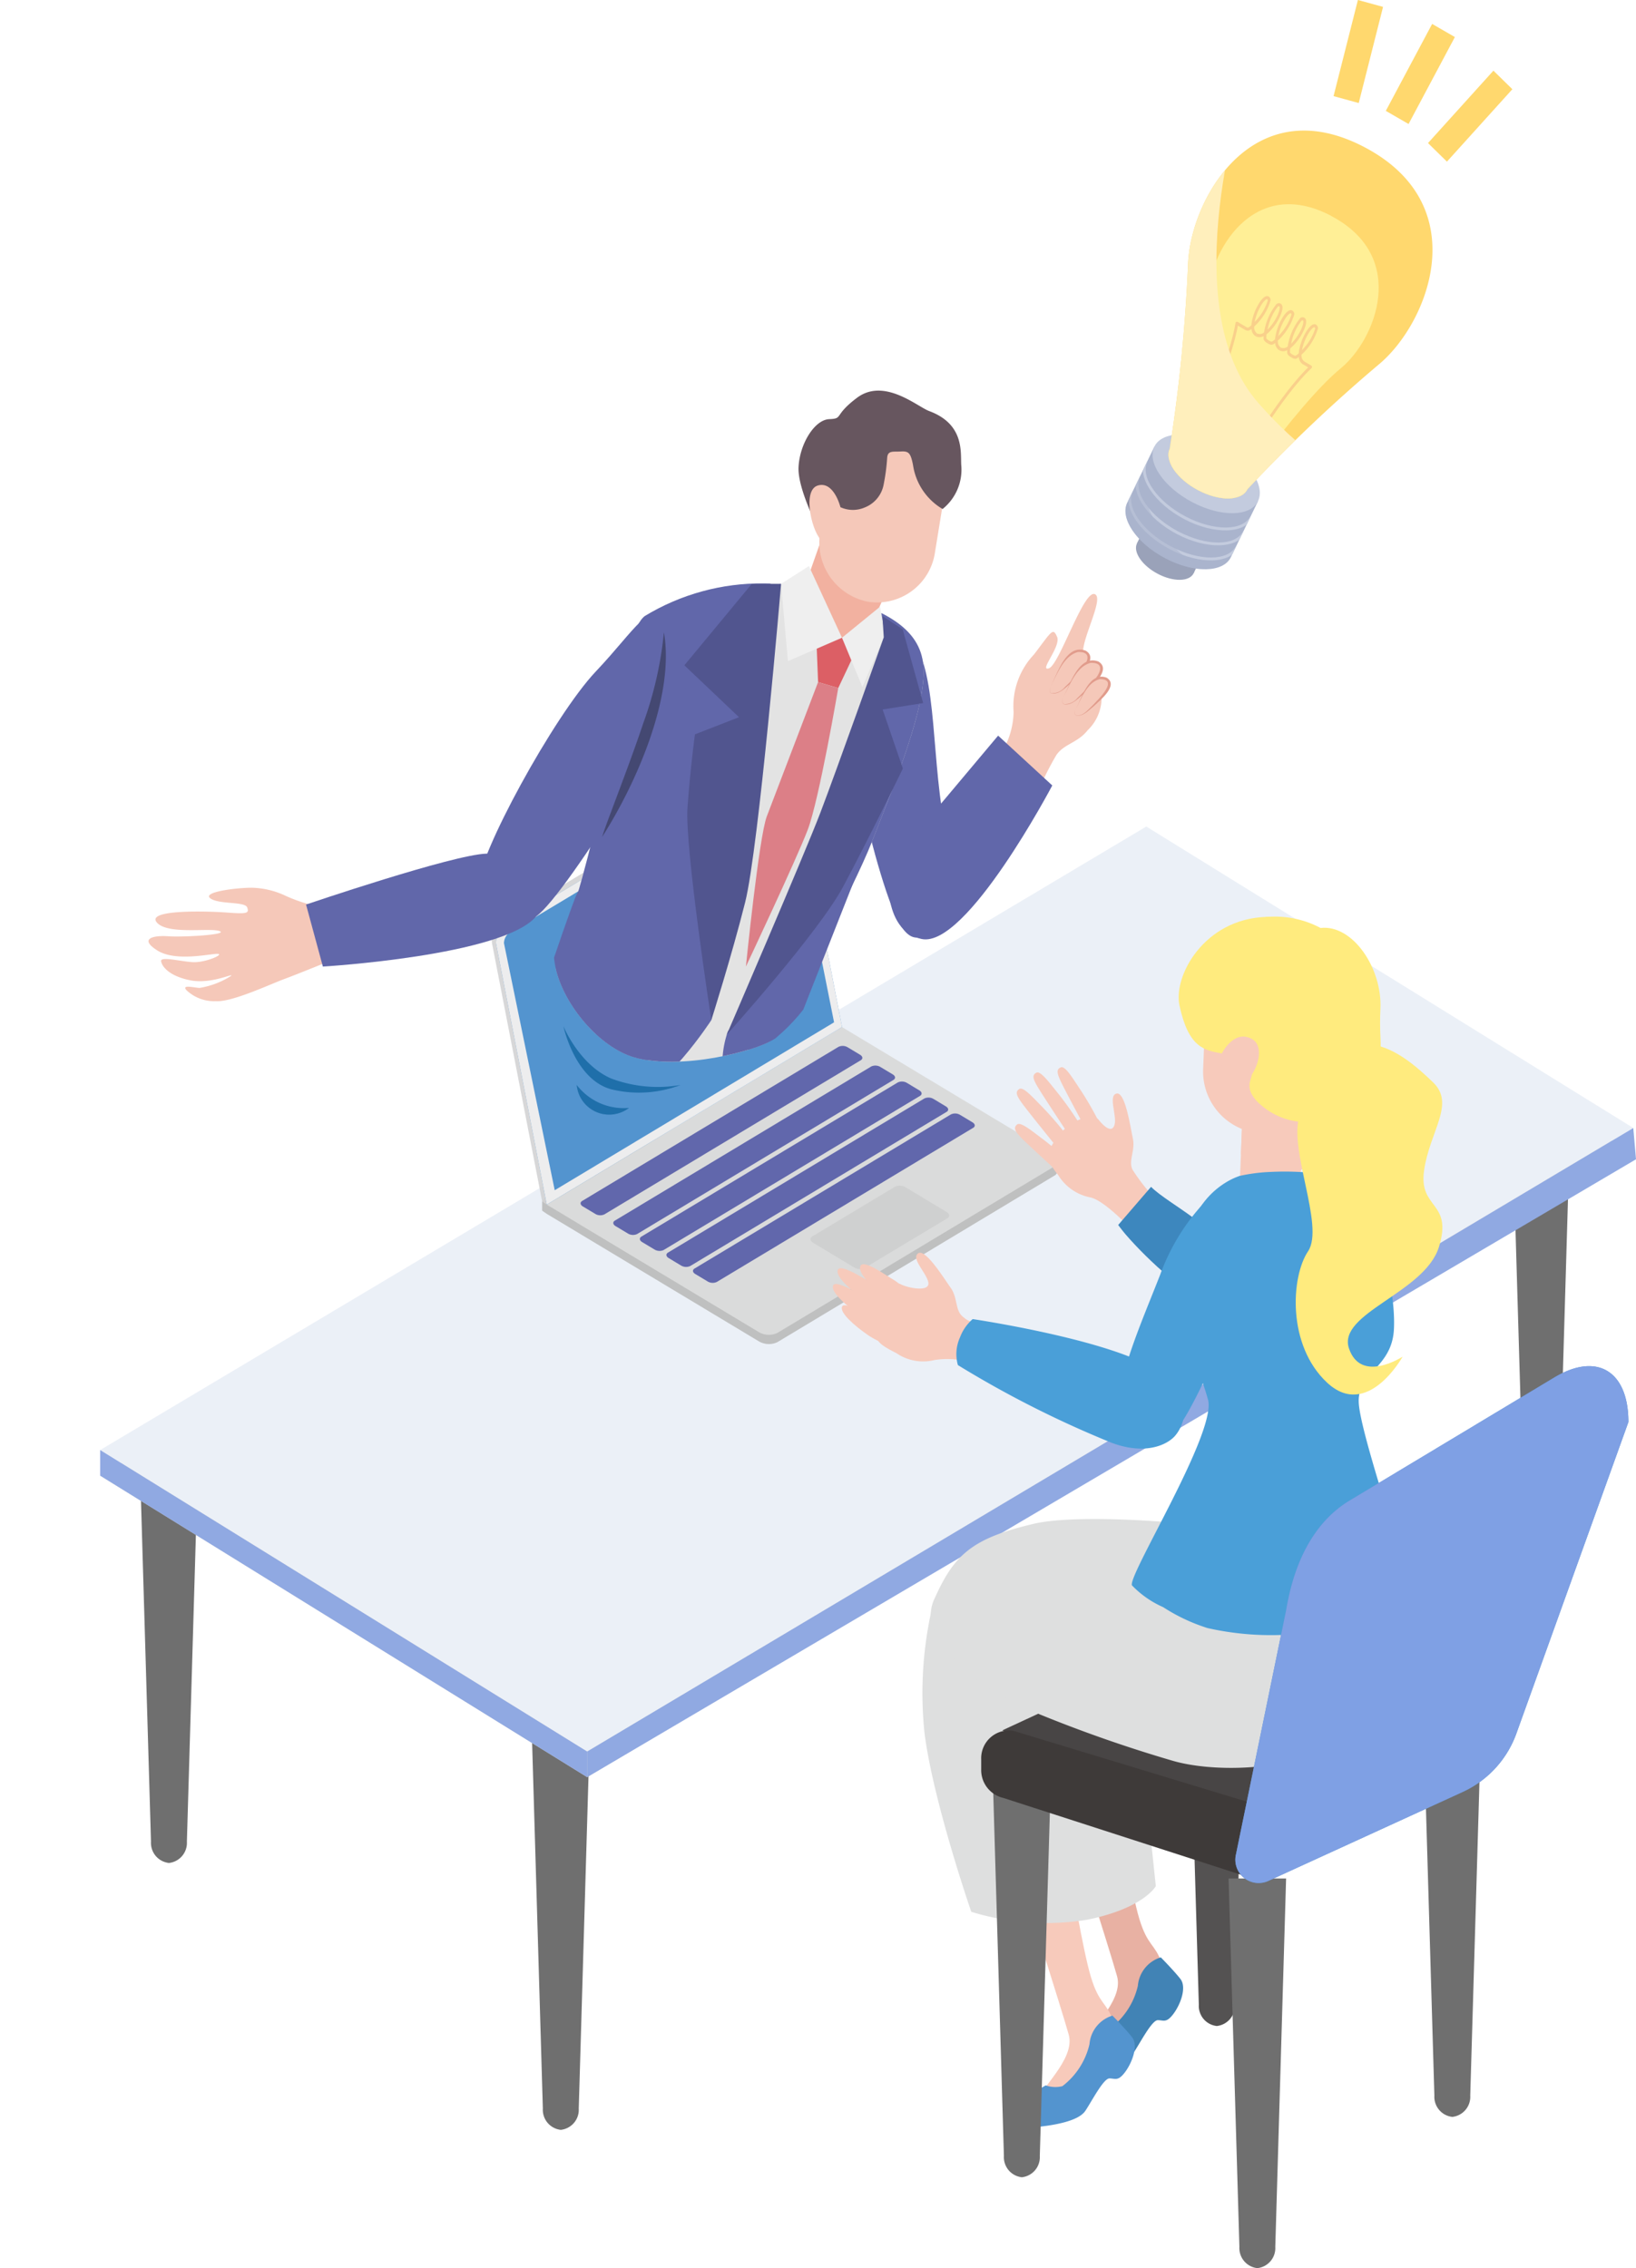 <svg id="グループ_229" data-name="グループ 229" xmlns="http://www.w3.org/2000/svg" xmlns:xlink="http://www.w3.org/1999/xlink" width="138.964" height="192.672" viewBox="0 0 138.964 192.672">
  <defs>
    <clipPath id="clip-path">
      <rect id="長方形_96" data-name="長方形 96" width="138.964" height="192.672" fill="none"/>
    </clipPath>
    <clipPath id="clip-path-3">
      <rect id="長方形_78" data-name="長方形 78" width="8.202" height="19.616" fill="none"/>
    </clipPath>
    <clipPath id="clip-path-4">
      <rect id="長方形_79" data-name="長方形 79" width="29.359" height="37.955" fill="none"/>
    </clipPath>
    <clipPath id="clip-path-5">
      <rect id="長方形_80" data-name="長方形 80" width="5.309" height="5.191" fill="none"/>
    </clipPath>
    <clipPath id="clip-path-6">
      <path id="パス_716" data-name="パス 716" d="M187.485,139.694s-2.933,1.19-2.455,4.051,1.089,3.549,1.089,3.549a4.418,4.418,0,0,0,2.644-4.209s.458.883,3.169,2a28.33,28.33,0,0,0,4.488,1.495l-.135,3.4s1.343-.959,1.331-3.636-1.541-6.942-5.389-7.6a10.289,10.289,0,0,0-1.72-.159c-2.406,0-3.021,1.107-3.021,1.107" transform="translate(-184.978 -138.587)" fill="none"/>
    </clipPath>
    <linearGradient id="linear-gradient" x1="-8.938" y1="8.116" x2="-8.889" y2="8.116" gradientUnits="objectBoundingBox">
      <stop offset="0" stop-color="#e08195"/>
      <stop offset="1" stop-color="#f1a49b"/>
    </linearGradient>
    <clipPath id="clip-path-7">
      <path id="パス_717" data-name="パス 717" d="M188.549,135.327c-5.251.2-7.857,5.031-7.321,7.519.771,3.578,2.075,3.8,3.6,4.081,0,0,3.615-1.517,2.414,2.3-.25.8.219,1.553,1.118,2.254,4.237,3.3,10.238-.243,9.949-5.744a25.757,25.757,0,0,1-.012-2.6c.17-3.455-2.359-7.184-5.083-6.871a8.234,8.234,0,0,0-4.211-.957q-.221,0-.452.009" transform="translate(-181.159 -135.318)" fill="none"/>
    </clipPath>
    <linearGradient id="linear-gradient-2" x1="-5.374" y1="5.74" x2="-5.344" y2="5.74" gradientUnits="objectBoundingBox">
      <stop offset="0" stop-color="#e08c43"/>
      <stop offset="1" stop-color="#ffeb7e"/>
    </linearGradient>
    <clipPath id="clip-path-9">
      <path id="パス_726" data-name="パス 726" d="M202.313,155.425c-1.2,1.243-1.645,1.888-2.776,4.63s2.114,9.5.664,11.66-1.8,7.984,1.626,11.165,6.406-2.216,6.406-2.216-3.529,2.314-4.554-.689,6.418-4.713,7.636-8.62-1.744-3.173-1.257-6.523,2.673-5.626.763-7.468c-1.335-1.286-3.487-3.24-5.691-3.24a3.837,3.837,0,0,0-2.818,1.3" transform="translate(-199.154 -154.125)" fill="none"/>
    </clipPath>
    <linearGradient id="linear-gradient-3" x1="-7.115" y1="3.217" x2="-7.079" y2="3.217" xlink:href="#linear-gradient-2"/>
    <clipPath id="clip-path-11">
      <path id="パス_741" data-name="パス 741" d="M26.211,61.306,0,86.945l6.981,21.429L25.6,104.8l21.608-9.047c-1.041,3.583,2.961,9.133,6.7,10.183,3.909,1.1,10.234-.482,11.954-1.614a16.463,16.463,0,0,0,3.575-4.186l14.59,1.219L99.087,80.439l-2.2-23.087L72.754,37.964Z" transform="translate(0 -37.964)" fill="none"/>
    </clipPath>
    <clipPath id="clip-path-12">
      <path id="パス_744" data-name="パス 744" d="M92.977,88.88c-1.85,1.354-3.606,12.395-3.985,16.33-.229,2.386-2.137,8.833-3.6,13.539.708,3.232,3.792,6.806,6.714,7.628,3.551,1,9.1-.215,11.371-1.294,1.883-3.319,6.98-12.44,8.84-17.166,2.3-5.846,4.854-12.171,4.241-15.348s-4.224-4.379-7.326-5.444a18.832,18.832,0,0,0-6.129-1.01A19.021,19.021,0,0,0,92.977,88.88" transform="translate(-85.388 -86.116)" fill="none"/>
    </clipPath>
    <clipPath id="clip-path-15">
      <path id="パス_769" data-name="パス 769" d="M173.129,70.686c-.645,1.332.8,3.447,3.235,4.725s4.926,1.233,5.571-.1l2.306-4.761-8.806-4.624Z" transform="translate(-172.975 -65.925)" fill="none"/>
    </clipPath>
    <clipPath id="clip-path-16">
      <rect id="長方形_89" data-name="長方形 89" width="9.851" height="11.03" fill="none"/>
    </clipPath>
    <clipPath id="clip-path-18">
      <path id="パス_781" data-name="パス 781" d="M181.25,30.674A139.777,139.777,0,0,1,179.7,46.289c-.482,1,.6,2.58,2.421,3.536s3.687.922,4.17-.075l0-.006a131.005,131.005,0,0,1,11.13-10.578c4.2-3.447,8.294-13.508-1.189-18.488a11.044,11.044,0,0,0-5.132-1.407c-6.259,0-9.715,6.94-9.85,11.4" transform="translate(-179.584 -19.272)" fill="none"/>
    </clipPath>
    <clipPath id="clip-path-19">
      <rect id="長方形_91" data-name="長方形 91" width="28.972" height="41.218" fill="none"/>
    </clipPath>
  </defs>
  <g id="グループ_228" data-name="グループ 228" clip-path="url(#clip-path)">
    <g id="グループ_195" data-name="グループ 195">
      <g id="グループ_194" data-name="グループ 194" clip-path="url(#clip-path)">
        <g id="グループ_187" data-name="グループ 187" transform="translate(90.735 154.353)" style="mix-blend-mode: multiply;isolation: isolate">
          <g id="グループ_186" data-name="グループ 186">
            <g id="グループ_185" data-name="グループ 185" clip-path="url(#clip-path-3)">
              <path id="パス_674" data-name="パス 674" d="M164.183,268.417s3.56,11.178,4.153,13.313-2.643,4.719-2.643,5.729,4.045-.224,5.34-3.033,1.672-2.247,1.079-3.876-1.187-1.4-1.888-3.708-1.726-8.65-1.726-8.65Z" transform="translate(-164.183 -268.193)" fill="#e8b1a3"/>
            </g>
          </g>
        </g>
        <path id="パス_675" data-name="パス 675" d="M172.456,288.9a2.769,2.769,0,0,0-1.95,2.423,6.272,6.272,0,0,1-2.3,3.569,2.413,2.413,0,0,1-1.415-.066,3,3,0,0,0-1.226,1.179c-.283.688-1.132,2.521.471,2.357s3.553-.524,4.119-1.375,1.54-2.751,2.044-2.751.723.262,1.32-.524,1.164-2.26.6-2.98-1.667-1.834-1.667-1.834" transform="translate(-73.855 -122.629)" fill="#4183b5"/>
        <path id="パス_676" data-name="パス 676" d="M156.749,277.017s3.56,11.178,4.153,13.313-2.643,4.719-2.643,5.729,4.045-.225,5.34-3.033,1.672-2.247,1.079-3.876-1.187-1.4-1.888-3.708-1.726-8.65-1.726-8.65Z" transform="translate(-70.123 -117.49)" fill="#f7cabb"/>
        <path id="パス_677" data-name="パス 677" d="M165.022,297.5a2.769,2.769,0,0,0-1.95,2.423,6.271,6.271,0,0,1-2.3,3.569,2.414,2.414,0,0,1-1.415-.066,3,3,0,0,0-1.226,1.179c-.284.688-1.132,2.521.471,2.357s3.553-.524,4.119-1.375,1.54-2.751,2.044-2.751.723.262,1.32-.524,1.164-2.26.6-2.98-1.667-1.834-1.667-1.834" transform="translate(-70.529 -126.28)" fill="#5394cf"/>
        <path id="パス_678" data-name="パス 678" d="M23.989,250.556h0a1.715,1.715,0,0,0,1.525-1.811l.918-31.29H21.546l.918,31.29a1.715,1.715,0,0,0,1.525,1.811" transform="translate(-9.639 -92.303)" fill="#6f6f6f"/>
        <path id="パス_679" data-name="パス 679" d="M84.217,289.946h0a1.715,1.715,0,0,0,1.525-1.811l.918-31.29H81.774l.918,31.29a1.715,1.715,0,0,0,1.525,1.811" transform="translate(-36.582 -109.022)" fill="#6f6f6f"/>
        <path id="パス_680" data-name="パス 680" d="M188.838,169.756h0a1.715,1.715,0,0,0,1.525-1.811l.918-31.29H186.4l.919,31.29a1.715,1.715,0,0,0,1.525,1.811" transform="translate(-83.385 -58.006)" fill="#6f6f6f"/>
        <path id="パス_681" data-name="パス 681" d="M234.918,199.688h0a1.715,1.715,0,0,0,1.525-1.811l.918-31.29h-4.886l.918,31.29a1.715,1.715,0,0,0,1.525,1.811" transform="translate(-103.999 -70.711)" fill="#6f6f6f"/>
        <path id="パス_682" data-name="パス 682" d="M142.736,236.166a32.525,32.525,0,0,0-.8,11.282c.722,5.792,3.973,15.2,3.973,15.2a21.775,21.775,0,0,0,9.824.677c4.839-.978,5.851-2.859,5.851-2.859L159.342,239.1Z" transform="translate(-63.408 -100.245)" fill="#dedfdf"/>
        <path id="パス_683" data-name="パス 683" d="M145.623,151.383,56.765,204.35,15.4,178.738l88.859-52.966Z" transform="translate(-6.89 -53.386)" fill="#ddd"/>
        <path id="パス_684" data-name="パス 684" d="M145.623,147.6,56.765,200.571,15.4,174.959l88.859-52.966Z" transform="translate(-6.89 -51.782)" fill="#ebf0f7"/>
        <path id="パス_685" data-name="パス 685" d="M15.4,214.023V216.2L56.765,241.81v-2.175Z" transform="translate(-6.89 -90.846)" fill="#90a9e2"/>
        <path id="パス_686" data-name="パス 686" d="M90.248,219.46v2.175l89.089-52.485-.231-2.656Z" transform="translate(-40.373 -70.672)" fill="#90a9e2"/>
        <path id="パス_687" data-name="パス 687" d="M221.241,288.036h0a1.715,1.715,0,0,0,1.525-1.811l.919-31.29H218.8l.919,31.29a1.715,1.715,0,0,0,1.525,1.811" transform="translate(-97.881 -108.212)" fill="#6f6f6f"/>
        <path id="パス_688" data-name="パス 688" d="M185.047,274.621h0a1.715,1.715,0,0,0,1.525-1.811l.918-31.29H182.6l.919,31.29a1.715,1.715,0,0,0,1.525,1.811" transform="translate(-81.689 -102.518)" fill="#545252"/>
        <path id="パス_689" data-name="パス 689" d="M83.718,168.041l-.393-.274v-.78L108.8,152.961l18.122,10.118a1.221,1.221,0,0,1,.008,1.66l-23.621,14.2a1.688,1.688,0,0,1-1.573-.068Z" transform="translate(-37.276 -64.927)" fill="#bfc0c0"/>
        <path id="パス_690" data-name="パス 690" d="M84.036,166.675l25.081-15.08,18.016,10.833c.466.28.516.7.113.946l-23.621,14.2a1.688,1.688,0,0,1-1.573-.068Z" transform="translate(-37.594 -64.347)" fill="#dadbdb"/>
        <path id="パス_691" data-name="パス 691" d="M113.035,155.59,91.264,168.68a.829.829,0,0,1-.773-.033l-1.065-.64c-.229-.138-.254-.346-.055-.465l21.771-13.09a.829.829,0,0,1,.773.033l1.065.641c.229.138.254.346.055.465" transform="translate(-39.921 -65.525)" fill="#6167ac"/>
        <path id="パス_692" data-name="パス 692" d="M118.062,158.492l-21.771,13.09a.829.829,0,0,1-.773-.033l-1.066-.64c-.229-.138-.254-.346-.055-.465l21.771-13.09a.829.829,0,0,1,.773.033l1.065.641c.229.138.254.346.055.465" transform="translate(-42.169 -66.757)" fill="#6167ac"/>
        <path id="パス_693" data-name="パス 693" d="M122.145,160.849l-21.771,13.09a.829.829,0,0,1-.773-.033l-1.065-.64c-.229-.138-.254-.346-.055-.465l21.771-13.09a.829.829,0,0,1,.773.033l1.065.641c.229.138.254.346.055.465" transform="translate(-43.996 -67.758)" fill="#6167ac"/>
        <path id="パス_694" data-name="パス 694" d="M126.228,163.207,104.457,176.3a.829.829,0,0,1-.773-.033l-1.065-.641c-.229-.138-.254-.345-.055-.464l21.771-13.09a.829.829,0,0,1,.773.033l1.065.641c.229.138.254.346.055.465" transform="translate(-45.823 -68.758)" fill="#6167ac"/>
        <path id="パス_695" data-name="パス 695" d="M130.311,165.564l-21.771,13.09a.829.829,0,0,1-.773-.033l-1.065-.64c-.229-.138-.254-.346-.055-.465l21.771-13.09a.829.829,0,0,1,.773.033l1.066.641c.229.138.254.346.055.465" transform="translate(-47.649 -69.759)" fill="#6167ac"/>
        <path id="パス_696" data-name="パス 696" d="M136.2,177.776l-7.012,4.216a.96.96,0,0,1-.9-.039l-3.491-2.1c-.265-.159-.293-.4-.064-.539l7.013-4.216a.962.962,0,0,1,.9.039l3.49,2.1c.265.159.293.4.064.539" transform="translate(-55.734 -74.285)" fill="#cfd0d0"/>
        <path id="パス_697" data-name="パス 697" d="M83.325,176.7l.393.266.317-1.127Z" transform="translate(-37.276 -74.637)" fill="#d1d1d2"/>
        <g id="グループ_190" data-name="グループ 190" transform="translate(41.771 64.105)" opacity="0.87">
          <g id="グループ_189" data-name="グループ 189">
            <g id="グループ_188" data-name="グループ 188" clip-path="url(#clip-path-4)">
              <path id="パス_698" data-name="パス 698" d="M99.954,112.257l4.312,21.6L80.538,148.119l-4.312-20.989a1.174,1.174,0,0,1,.392-.843Zm.236-.873a.568.568,0,0,0-.29.092l-23.62,14.2a1.332,1.332,0,0,0-.408.418,1.918,1.918,0,0,0-.25,1.405l4.24,21.838,25.081-15.08-3.928-22.1c0-.417-.565-.777-.825-.777" transform="translate(-75.583 -111.384)" fill="#d1d1d2"/>
            </g>
          </g>
        </g>
        <path id="パス_699" data-name="パス 699" d="M105.627,134.721,80.546,149.8l-4.312-22.209a1.843,1.843,0,0,1,.73-1.453l23.621-14.2c.4-.243.73.015.73.575Z" transform="translate(-34.104 -47.475)" fill="#5394cf"/>
        <path id="パス_700" data-name="パス 700" d="M100.638,112.718l4.312,21.6L81.222,148.581l-4.312-20.989a1.174,1.174,0,0,1,.392-.843Zm.236-.873a.568.568,0,0,0-.29.092l-23.62,14.2a1.844,1.844,0,0,0-.731,1.453L80.545,149.8l25.081-15.08-4.312-22.209c0-.417-.181-.666-.44-.666" transform="translate(-34.103 -47.475)" fill="#ededee"/>
        <path id="パス_701" data-name="パス 701" d="M191.275,310.359h0a1.715,1.715,0,0,0,1.525-1.811l.918-31.29h-4.886l.919,31.29a1.715,1.715,0,0,0,1.525,1.811" transform="translate(-84.475 -117.687)" fill="#6f6f6f"/>
        <path id="パス_702" data-name="パス 702" d="M154.066,248.774l22,10.2,16.719-11.219-19.359-7.95Z" transform="translate(-68.922 -101.788)" fill="#484545"/>
        <path id="パス_703" data-name="パス 703" d="M170.2,170.273a15.8,15.8,0,0,1-1.883-2.416c-.361-.771.257-1.6.035-2.639s-.65-3.973-1.382-3.815.043,1.883-.173,2.641-.891.163-1.358-.421-2.307-.055-3.422,1.37-1,2.121-.01,3.328a4.132,4.132,0,0,0,2.711,1.9c1.163.217,3.319,2.524,3.319,2.524Z" transform="translate(-72.126 -68.508)" fill="#f7cabb"/>
        <path id="パス_704" data-name="パス 704" d="M166.069,162.169a27.742,27.742,0,0,0-1.5-2.615c-.787-1.182-1.375-2.181-1.749-2.022s-.34.462.014,1.214,2.008,3.827,2.008,3.827Z" transform="translate(-72.719 -66.86)" fill="#f7cabb"/>
        <path id="パス_705" data-name="パス 705" d="M162.734,162.614a27.506,27.506,0,0,0-1.728-2.458c-.89-1.1-1.565-2.037-1.923-1.842s-.3.493.123,1.208,2.344,3.614,2.344,3.614Z" transform="translate(-71.062 -67.188)" fill="#f7cabb"/>
        <path id="パス_706" data-name="パス 706" d="M160.508,164.633a27.141,27.141,0,0,0-1.945-2.275c-.986-1.006-1.745-1.873-2.083-1.643s-.251.521.233,1.19,2.664,3.365,2.664,3.365Z" transform="translate(-69.911 -68.203)" fill="#f7cabb"/>
        <path id="パス_707" data-name="パス 707" d="M160.719,169.2a26.636,26.636,0,0,0-2.25-1.945c-1.121-.84-2-1.579-2.3-1.3s-.173.554.4,1.141,3.119,2.91,3.119,2.91Z" transform="translate(-69.794 -70.418)" fill="#f7cabb"/>
        <path id="パス_708" data-name="パス 708" d="M174.658,175.177c1.53,1.525,5.9,3.464,6.605,6.213s-.077,3.814-1.65,3.57-5.175-3.48-7.129-5.76c-.308-.36-.617-.784-.617-.784Z" transform="translate(-76.886 -74.357)" fill="#3d87be"/>
        <path id="パス_709" data-name="パス 709" d="M179.375,177.575a17.966,17.966,0,0,0-3.695,6.062c-1.578,4.038-3.781,8.994-3.171,10.689s3.293,3.248,4.431,2.528,5.148-9.859,5.427-11.579.342-7.809-2.991-7.7" transform="translate(-77.126 -75.374)" fill="#4a9fd8"/>
        <path id="パス_710" data-name="パス 710" d="M198.7,175.955s2.965,2.276.05,7.161c-1.845,3.091-5.744,11.638-7.525,12.53a2.505,2.505,0,0,1-3.642-1.8c-.306-1.461,6.128-14.413,6.128-14.413s2.207-5.721,4.989-3.481" transform="translate(-83.912 -74.466)" fill="#6167ac"/>
        <path id="パス_711" data-name="パス 711" d="M181.243,228.1a24.928,24.928,0,0,1-.5,11.241c-1.7,6.141-12.394,6.765-17.091,5.412a116.555,116.555,0,0,1-11.593-4.059c-3.4-1.353-10.426-5.754-8.727-9.605s3.2-5.232,8.5-6.482,24.316.578,29.413,3.492" transform="translate(-64.004 -95.17)" fill="#dedfdf"/>
        <path id="パス_712" data-name="パス 712" d="M195.91,164.542l-.235,5.877a2.449,2.449,0,0,1-2.25.8,3.623,3.623,0,0,1-2.87-1.13l.244-6.1Z" transform="translate(-85.246 -69.606)" fill="#f7cabb"/>
        <g id="グループ_193" data-name="グループ 193" transform="translate(105.407 94.936)" style="mix-blend-mode: multiply;isolation: isolate">
          <g id="グループ_192" data-name="グループ 192">
            <g id="グループ_191" data-name="グループ 191" clip-path="url(#clip-path-5)">
              <path id="パス_713" data-name="パス 713" d="M195.989,164.953l.051,4.239a2.523,2.523,0,0,1-2.343.947c-1.73-.075-2.965-2.1-2.965-2.1l.1-2.577Z" transform="translate(-190.732 -164.953)" fill="#f7cabb"/>
            </g>
          </g>
        </g>
        <path id="パス_714" data-name="パス 714" d="M196.817,205.952a1.223,1.223,0,0,0-.02-.145c-.3-1.745-3.368-10.642-3.557-13.165-.2-2.652,2.816-2.991,2.983-6.332s-1.2-8.934-3.611-11.421a4.346,4.346,0,0,0-3.192-1.79,9.284,9.284,0,0,0-1.111-.139H188.3a25.121,25.121,0,0,0-2.567-.007,14.746,14.746,0,0,0-2.573.328.88.88,0,0,0-.175.059c-1.128.4-5.8,2.692-4.238,10.663,0,.017.037.553.049.58.4,2.006-.473,3.147.3,4.074.032.077.067.157.1.233a23.751,23.751,0,0,1,1.251,3.465c.629,2.882-6.783,14.781-6.481,15.711a8.308,8.308,0,0,0,2.654,1.856,15.381,15.381,0,0,0,3.535,1.7l.054.019a1.952,1.952,0,0,0,.223.068,24.523,24.523,0,0,0,8.311.411c5.971-.487,8.1-4.06,8.075-6.1,0-.019,0-.041,0-.066" transform="translate(-77.821 -73.4)" fill="#4a9fd8"/>
        <path id="パス_715" data-name="パス 715" d="M189.84,156.885h0a5.22,5.22,0,0,0,5.341-5.117l.136-3.4a5.136,5.136,0,1,0-10.254-.445l-.136,3.4a5.262,5.262,0,0,0,4.914,5.562" transform="translate(-82.726 -60.614)" fill="#f7cabb"/>
      </g>
    </g>
    <g id="グループ_197" data-name="グループ 197" transform="translate(102.227 79.761)">
      <g id="グループ_196" data-name="グループ 196" clip-path="url(#clip-path-6)">
        <path id="パス_782" data-name="パス 782" d="M.023.02,11.977,0l-.023,13.52L0,13.54Z" transform="translate(-0.901 11.401) rotate(-87.616)" fill="url(#linear-gradient)"/>
      </g>
    </g>
    <g id="グループ_199" data-name="グループ 199" transform="translate(100.116 77.88)">
      <g id="グループ_198" data-name="グループ 198" clip-path="url(#clip-path-7)">
        <path id="パス_783" data-name="パス 783" d="M.025.024,18.516,0l-.025,20.048L0,20.072Z" transform="translate(-1.087 -0.004) rotate(-1.823)" fill="url(#linear-gradient-2)"/>
      </g>
    </g>
    <g id="グループ_201" data-name="グループ 201">
      <g id="グループ_200" data-name="グループ 200" clip-path="url(#clip-path)">
        <path id="パス_718" data-name="パス 718" d="M187.794,154.431s1.005-2.071,2.553-1.235-.11,4.7-2.458,4.345Z" transform="translate(-84.011 -64.942)" fill="#f7cabb"/>
        <path id="パス_719" data-name="パス 719" d="M155.081,296.944h0a1.715,1.715,0,0,0,1.525-1.811l.918-31.29h-4.886l.919,31.29a1.715,1.715,0,0,0,1.525,1.811" transform="translate(-68.284 -111.993)" fill="#6f6f6f"/>
        <path id="パス_720" data-name="パス 720" d="M142.9,190.759s-.233.106-.867-.447-.395-1.58-1.006-2.437-2.16-3.369-2.769-2.911.78,1.709.88,2.5-1.7.451-2.361.113-1.19,1.015-1.651,2.8-.912,1.945,1.3,3.059a4,4,0,0,0,3.234.582,6.986,6.986,0,0,1,2.839.144Z" transform="translate(-60.28 -78.488)" fill="#f7cabb"/>
        <path id="パス_721" data-name="パス 721" d="M131.079,189.928s1.817,1.3,2.4.783-.427-1.447-1.25-1.908-3.2-2.066-3.47-1.487,1.245,1.862,2.324,2.612" transform="translate(-57.585 -79.457)" fill="#f7cabb"/>
        <path id="パス_722" data-name="パス 722" d="M130.517,192.319s1.927,1.352,2.522.842-.476-1.47-1.347-1.952-3.387-2.155-3.66-1.576,1.34,1.907,2.485,2.687" transform="translate(-57.262 -80.442)" fill="#f7cabb"/>
        <path id="パス_723" data-name="パス 723" d="M131.5,195.117s1.632,1.168,2.152.7-.385-1.3-1.125-1.712-2.873-1.855-3.117-1.336,1.12,1.671,2.09,2.344" transform="translate(-57.88 -81.779)" fill="#f7cabb"/>
        <path id="パス_724" data-name="パス 724" d="M134,189.1s1.44,1.125,1.961.581-.26-1.37-.922-1.755-2.548-1.764-2.817-1.184.921,1.712,1.777,2.357" transform="translate(-59.133 -79.207)" fill="#f7cabb"/>
        <path id="パス_725" data-name="パス 725" d="M147.121,198.6a88.416,88.416,0,0,0,13.076,6.607c2.689,1,4.515.272,5.282-.5s2.3-3.759-2.231-6.122-14.869-3.891-14.869-3.891a3.833,3.833,0,0,0-1.074,1.545,3.439,3.439,0,0,0-.183,2.36" transform="translate(-65.758 -82.641)" fill="#4a9fd8"/>
      </g>
    </g>
    <g id="グループ_203" data-name="グループ 203" transform="translate(110.061 88.704)">
      <g id="グループ_202" data-name="グループ 202" clip-path="url(#clip-path-9)">
        <path id="パス_784" data-name="パス 784" d="M.041.02,15.337,0,15.3,32.392,0,32.412Z" transform="translate(-1.767 0.013) rotate(-1.823)" fill="url(#linear-gradient-3)"/>
      </g>
    </g>
    <g id="グループ_205" data-name="グループ 205">
      <g id="グループ_204" data-name="グループ 204" clip-path="url(#clip-path)">
        <path id="パス_727" data-name="パス 727" d="M173.422,267.837l-20.726-6.7a2.427,2.427,0,0,1-1.887-2.42v-.865a2.362,2.362,0,0,1,2.711-2.425l21.553,6.54Z" transform="translate(-67.465 -108.406)" fill="#3e3a39"/>
        <path id="パス_728" data-name="パス 728" d="M192.635,245.39l16.6-7.6a8.7,8.7,0,0,0,4.533-4.992l9.5-26.411c0-4.347-2.68-5.958-6.295-3.784L199.6,213.046c-1.678,1.009-4.413,3.378-5.4,9.3L189.937,243.1a1.98,1.98,0,0,0,2.7,2.288" transform="translate(-84.949 -85.589)" fill="#5394cf"/>
        <path id="パス_729" data-name="パス 729" d="M192.635,245.39l16.6-7.6a8.7,8.7,0,0,0,4.533-4.992l9.5-26.411c0-4.347-2.68-5.958-6.295-3.784L199.6,213.046c-1.678,1.009-4.413,3.378-5.4,9.3L189.937,243.1a1.98,1.98,0,0,0,2.7,2.288" transform="translate(-84.949 -85.589)" fill="#7fa0e4"/>
        <path id="パス_730" data-name="パス 730" d="M153.591,101.428a6.771,6.771,0,0,0,1.215-3.747,6.374,6.374,0,0,1,1.74-4.882c1.5-1.975,1.6-2.307,1.953-1.489s-1.575,2.945-.7,2.676,2.912-6.569,3.871-6.311-1.35,4.243-.91,5.255,1.343,1.746,1.5,3.133a3.834,3.834,0,0,1-1.158,3.175c-.845,1.081-1.992,1.153-2.652,2.095a24.4,24.4,0,0,0-1.618,3.262Z" transform="translate(-68.71 -37.212)" fill="#f5c8b9"/>
        <path id="パス_731" data-name="パス 731" d="M161.418,99.087c.566-1.271,1.45-3.118,2.464-3.049s.907.756.447,1.386a13.855,13.855,0,0,1-1.972,1.977c-.432.336-1.308.515-.939-.314" transform="translate(-72.172 -40.764)" fill="#f5c8b9"/>
        <path id="パス_732" data-name="パス 732" d="M161.418,99.02c.588-1.148,1.327-3.655,2.973-3.049,1.2.709-.686,2.211-1.237,2.74-.484.38-.993,1.006-1.665.892-.248-.086-.156-.4-.071-.582m0,0c-.077.177-.164.49.077.566a1.349,1.349,0,0,0,1.114-.512,16.577,16.577,0,0,0,1.342-1.415c.579-.631,1.059-1.614-.219-1.576-1.222.335-1.76,1.868-2.314,2.938" transform="translate(-72.171 -40.697)" fill="#e19c8c"/>
        <path id="パス_733" data-name="パス 733" d="M163.366,100.686c.566-1.271,1.45-3.118,2.464-3.049s.907.756.447,1.386A13.856,13.856,0,0,1,164.3,101c-.432.336-1.308.515-.938-.314" transform="translate(-73.043 -41.443)" fill="#f5c8b9"/>
        <path id="パス_734" data-name="パス 734" d="M163.365,100.618c.587-1.148,1.327-3.655,2.973-3.049,1.2.709-.686,2.211-1.237,2.74-.484.38-.993,1.007-1.665.892-.249-.086-.157-.4-.071-.582m0,0c-.078.177-.165.49.076.566a1.349,1.349,0,0,0,1.114-.512,16.672,16.672,0,0,0,1.343-1.415c.579-.631,1.059-1.614-.219-1.576-1.222.336-1.76,1.868-2.314,2.938" transform="translate(-73.042 -41.376)" fill="#e19c8c"/>
        <path id="パス_735" data-name="パス 735" d="M165.269,102.728c.5-1.119,1.277-2.745,2.17-2.684s.8.665.393,1.22A12.17,12.17,0,0,1,166.1,103c-.38.3-1.151.454-.826-.276" transform="translate(-73.899 -42.465)" fill="#f5c8b9"/>
        <path id="パス_736" data-name="パス 736" d="M165.268,102.659c.519-1.016,1.162-3.233,2.623-2.7,1.074.653-.589,1.95-1.089,2.43-.428.333-.879.882-1.471.781-.219-.076-.139-.355-.063-.514m0,0c-.067.156-.144.431.068.5.587.086.99-.492,1.386-.855.474-.516,2.263-2.2.585-2.215-1.071.29-1.552,1.635-2.039,2.574" transform="translate(-73.898 -42.396)" fill="#e19c8c"/>
      </g>
    </g>
    <g id="グループ_207" data-name="グループ 207" transform="translate(0 21.849)">
      <g id="グループ_206" data-name="グループ 206" clip-path="url(#clip-path-11)">
        <path id="パス_737" data-name="パス 737" d="M137.719,107.572c-.952-6.335-.425-13.517-3.55-15.316s-4.765,1.2-5.1,3.475,3.122,18.681,5.218,21.893,4.616-2.155,3.43-10.052" transform="translate(-57.731 -60.776)" fill="#6167aa"/>
        <path id="パス_738" data-name="パス 738" d="M107.835,87.127a19.621,19.621,0,0,0-16.249,1.754c-1.85,1.354-3.606,12.394-3.985,16.33s-5.324,18.919-5.324,18.919a46,46,0,0,0,9.177,3.724c3.938.9,9.916-1.525,9.916-1.525s7.251-12.567,9.551-18.412,4.854-12.17,4.242-15.347-4.224-4.379-7.327-5.444" transform="translate(-36.807 -58.403)" fill="#e3e3e3"/>
        <path id="パス_739" data-name="パス 739" d="M129.144,94.053l-3.72-1.018.174,4.4,1.713.5Z" transform="translate(-56.109 -61.34)" fill="#dc5f65"/>
        <path id="パス_740" data-name="パス 740" d="M122.49,101.185l-1.714-.5s-3.685,9.649-4.354,11.4-1.776,12.758-1.776,12.758,4.282-9.077,5.252-11.619,2.592-12.041,2.592-12.041" transform="translate(-51.288 -64.587)" fill="#dc7f87"/>
      </g>
    </g>
    <g id="グループ_209" data-name="グループ 209" transform="translate(47.189 49.563)">
      <g id="グループ_208" data-name="グループ 208" clip-path="url(#clip-path-12)">
        <path id="パス_742" data-name="パス 742" d="M97.882,79.617a55.848,55.848,0,0,1-3.136,16.494c-2.973,7.792-7.9,28.635-7.9,28.635L78.053,123.1l-6.08-6.985,12.538-29.89,9.96-7.43Z" transform="translate(-79.387 -83.009)" fill="#6167aa"/>
        <path id="パス_743" data-name="パス 743" d="M125.178,89.528s.412,2.31.385,2.527c-.935,7.264-11.483,29.21-12.589,32.109-1.306,3.423,2.137,3.113,2.137,3.113l9.227-10.179,10.094-16.482-3.474-10.629Z" transform="translate(-97.596 -87.564)" fill="#6167aa"/>
      </g>
    </g>
    <g id="グループ_211" data-name="グループ 211" transform="translate(0 21.849)">
      <g id="グループ_210" data-name="グループ 210" clip-path="url(#clip-path-11)">
        <path id="パス_745" data-name="パス 745" d="M90.209,90.524s1.557,3.275,1.4,4.966-10.459,18.767-13.144,20.653-4.736-.279-4.875-2.675,6.4-14.381,9.928-18.11,4.371-5.938,6.687-4.834" transform="translate(-32.922 -60.153)" fill="#6167aa"/>
        <path id="パス_746" data-name="パス 746" d="M96.659,136.333s-4.076,6.285-6.956,6.571-8.257-3.306-8.666-3.827S84.26,128.125,85.071,126s6.056-8.965,6.056-8.965l6.42,2.656Z" transform="translate(-36.238 -71.526)" fill="#6167aa"/>
        <path id="パス_747" data-name="パス 747" d="M111.493,141.831a8.448,8.448,0,0,0-.317,4.373c.223,1.007,3.175,2.281,3.266.981s2.161-3.873,2.486-4.723,5.8-14.722,5.8-14.722Z" transform="translate(-49.667 -76.071)" fill="#6167aa"/>
        <path id="パス_748" data-name="パス 748" d="M131,82.869,129.242,86.9s-.791,1.846-3.4.719a3.8,3.8,0,0,1-2.356-3.736l.579-1.645.964-2.741Z" transform="translate(-55.238 -55.592)" fill="#f2b1a0"/>
        <path id="パス_749" data-name="パス 749" d="M139.356,125.854c3.806.787,11.09-13.044,11.09-13.044l-4.6-4.233-9.289,11.063s-.719,5.487,2.8,6.214" transform="translate(-61.064 -67.937)" fill="#6167aa"/>
        <path id="パス_750" data-name="パス 750" d="M130.065,77.874h0a4.967,4.967,0,0,0,5.7-4.215l.749-4.607a5.131,5.131,0,0,0-4.048-5.934,4.967,4.967,0,0,0-5.7,4.216l-.749,4.607a5.129,5.129,0,0,0,4.048,5.934" transform="translate(-56.343 -48.61)" fill="#f5c8b9"/>
        <path id="パス_751" data-name="パス 751" d="M126.292,67.556a2.538,2.538,0,0,0,2.061.025,2.6,2.6,0,0,0,1.617-1.992,17.143,17.143,0,0,0,.29-2.2c.037-.677.494-.525,1.163-.565s.833.124,1.034,1.151a5.222,5.222,0,0,0,2.512,3.736,4.278,4.278,0,0,0,1.582-3.763c-.055-1.111.25-3.457-2.725-4.559-1-.37-3.818-2.862-6.127-1.126-2.032,1.527-1.121,1.766-2.361,1.815s-2.513,2.1-2.605,4.09S124.723,70,124.723,70Z" transform="translate(-54.904 -46.321)" fill="#67565f"/>
        <path id="パス_752" data-name="パス 752" d="M127.045,73.465s-.556-2.264-1.934-1.838-.427,4.2.412,4.725.848.31.848.31Z" transform="translate(-55.657 -52.23)" fill="#f5c8b9"/>
        <path id="パス_753" data-name="パス 753" d="M122.419,83.552l2.806,6.087-4.592,1.988-.581-6.567Z" transform="translate(-53.706 -57.314)" fill="#efefef"/>
        <path id="パス_754" data-name="パス 754" d="M129.414,92.176l1.736,4.193,1.812-4.228-.3-2.612Z" transform="translate(-57.894 -59.851)" fill="#efefef"/>
        <path id="パス_755" data-name="パス 755" d="M113.4,86.174s-1.893,22.447-3.051,27.05-2.874,10.011-2.874,10.011-2.266-14.68-2.024-18.053.631-6.221.631-6.221l3.743-1.458-4.641-4.41,5.725-6.913Z" transform="translate(-47.054 -58.428)" fill="#51558f"/>
        <path id="パス_756" data-name="パス 756" d="M38.311,132.826a14.247,14.247,0,0,1-3.772-1.081,7.079,7.079,0,0,0-2.907-.718c-1.264-.012-4.291.361-3.554.9s2.935.249,3.132.774-.058.557-1.778.431-6.792-.257-5.911.829,4.507.444,5.338.747-3.1.535-4.356.443-2.516.193-.932,1.2,4.576.253,5.142.295-1.105.781-2.184.7-2.682-.493-2.632-.086.615,1.249,2.448,1.625,3.837-.682,3.48-.359a7.029,7.029,0,0,1-2.675,1.014c-.513-.037-1.528-.3-1.1.189a3.413,3.413,0,0,0,2.492.934c1.361.1,4.613-1.437,5.83-1.885s4.614-1.84,4.614-1.84Z" transform="translate(-10.213 -77.466)" fill="#f5c8b9"/>
        <path id="パス_757" data-name="パス 757" d="M125.036,92.734s-3.98,11.213-5.381,14.886-7.96,18.871-7.96,18.871,7.8-8.67,9.89-12.576,5.073-10.034,5.073-10.034l-1.721-5.016,3.445-.545-1.741-6.269-1.713-1.123Z" transform="translate(-49.967 -60.445)" fill="#51558f"/>
        <path id="パス_758" data-name="パス 758" d="M66.591,131.32c-2.827,3.362-18.121,4.268-18.121,4.268l-1.429-5.268s12.5-4.255,15.335-4.325,4.214,5.325,4.214,5.325" transform="translate(-21.045 -75.33)" fill="#6167aa"/>
        <path id="パス_759" data-name="パス 759" d="M97.791,93.334c.951,5.438-2.393,12.911-5.253,17.386.234-.737.506-1.451.774-2.166.927-2.483,1.88-4.975,2.72-7.487a31.492,31.492,0,0,0,1.759-7.733" transform="translate(-41.397 -61.467)" fill="#444872"/>
      </g>
    </g>
    <g id="グループ_213" data-name="グループ 213">
      <g id="グループ_212" data-name="グループ 212" clip-path="url(#clip-path)">
        <path id="パス_761" data-name="パス 761" d="M86.6,151.463s1.33,3.272,4.069,4.448a11.265,11.265,0,0,0,5.882.545,9.911,9.911,0,0,1-5.842.378c-3.142-.8-4.109-5.371-4.109-5.371" transform="translate(-38.743 -64.291)" fill="#1f6faa"/>
        <path id="パス_762" data-name="パス 762" d="M88.637,160.131a5.034,5.034,0,0,0,4.449,1.952,2.772,2.772,0,0,1-4.449-1.952" transform="translate(-39.652 -67.97)" fill="#1f6faa"/>
        <path id="パス_785" data-name="パス 785" d="M.09.019,1.288,0,1.2,5.44,0,5.46Z" transform="matrix(0.45, -0.893, 0.893, 0.45, 96.516, 46.234)" fill="#9aa2b9"/>
        <path id="パス_763" data-name="パス 763" d="M179.5,82.323c-.353.729-1.718.753-3.048.055s-2.122-1.856-1.77-2.585,1.718-.753,3.048-.055,2.123,1.856,1.77,2.585" transform="translate(-78.107 -33.631)" fill="#9aa2b9"/>
        <path id="パス_764" data-name="パス 764" d="M175.434,65.925l-2.305,4.761c-.645,1.332.8,3.447,3.235,4.725s4.926,1.233,5.572-.1l2.305-4.761Z" transform="translate(-77.381 -27.983)" fill="#aab4cd"/>
      </g>
    </g>
    <g id="グループ_218" data-name="グループ 218" transform="translate(95.594 37.942)">
      <g id="グループ_217" data-name="グループ 217" clip-path="url(#clip-path-15)">
        <path id="パス_765" data-name="パス 765" d="M179.175,72.946c-2.534-1.331-4.038-3.568-3.351-4.986l.218.115c-.626,1.293.828,3.377,3.243,4.645s4.888,1.248,5.514-.045l.218.115c-.687,1.419-3.308,1.489-5.843.158" transform="translate(-174.175 -66.789)" fill="#c3cbde"/>
        <path id="パス_766" data-name="パス 766" d="M178.059,75.16c-2.534-1.331-4.038-3.568-3.351-4.986l.218.115c-.626,1.293.828,3.377,3.243,4.645s4.888,1.248,5.514-.045L183.9,75c-.687,1.419-3.308,1.489-5.843.158" transform="translate(-173.676 -67.729)" fill="#c3cbde"/>
        <path id="パス_767" data-name="パス 767" d="M176.942,77.374c-2.534-1.331-4.038-3.568-3.351-4.986l.218.115c-.626,1.293.828,3.377,3.243,4.645s4.888,1.248,5.514-.045l.218.115c-.687,1.419-3.308,1.489-5.843.158" transform="translate(-173.176 -68.668)" fill="#c3cbde"/>
        <g id="グループ_216" data-name="グループ 216" transform="translate(-1.861 0.357)" opacity="0.49" style="mix-blend-mode: multiply;isolation: isolate">
          <g id="グループ_215" data-name="グループ 215">
            <g id="グループ_214" data-name="グループ 214" clip-path="url(#clip-path-16)">
              <path id="パス_768" data-name="パス 768" d="M172.863,66.546s-1.618,6.56,6.6,11.029l-9.851-2.845.179-4.756Z" transform="translate(-169.608 -66.546)" fill="#aab4cd"/>
            </g>
          </g>
        </g>
      </g>
    </g>
    <g id="グループ_220" data-name="グループ 220">
      <g id="グループ_219" data-name="グループ 219" clip-path="url(#clip-path)">
        <path id="パス_770" data-name="パス 770" d="M186.106,69.79c-.645,1.332-3.14,1.377-5.571.1s-3.88-3.393-3.235-4.725,3.14-1.377,5.571-.1,3.88,3.393,3.235,4.725" transform="translate(-79.248 -27.223)" fill="#c3cbde"/>
        <path id="パス_771" data-name="パス 771" d="M196.233,20.679c-9.483-4.98-14.815,4.433-14.982,10A139.91,139.91,0,0,1,179.7,46.289c-.483,1,.6,2.58,2.421,3.535s3.687.923,4.17-.074l0-.006a131.14,131.14,0,0,1,11.13-10.577c4.2-3.448,8.294-13.508-1.189-18.489" transform="translate(-80.338 -8.18)" fill="#ffd86e"/>
      </g>
    </g>
    <g id="グループ_225" data-name="グループ 225" transform="translate(99.246 11.092)">
      <g id="グループ_224" data-name="グループ 224" clip-path="url(#clip-path-18)">
        <path id="パス_772" data-name="パス 772" d="M193.048,31.129c-6.639-3.487-10.371,3.1-10.489,7-.156,5.21-3.7,16.324-3.7,16.324-.339.7.42,1.807,1.694,2.475s2.58.646,2.919-.052l0,0c.066-.072,6.506-9.6,10.4-12.8,2.937-2.413,5.806-9.456-.832-12.943" transform="translate(-179.225 -23.887)" fill="#ffef96"/>
        <path id="パス_773" data-name="パス 773" d="M179.6,61.886l-.2-.124c.049-.091,4.942-9.169,5.8-14.162a.139.139,0,0,1,.069-.1.11.11,0,0,1,.11,0l.647.384-.122.231-.5-.3c-.951,5.074-5.749,13.976-5.8,14.066" transform="translate(-179.5 -31.249)" fill="#f9d08b"/>
        <path id="パス_774" data-name="パス 774" d="M186.048,66.417c.048-.092,4.71-9.074,8.3-12.582l-.5-.3.122-.23.647.384a.124.124,0,0,1,.058.1.143.143,0,0,1-.044.113c-3.572,3.381-8.327,12.541-8.374,12.633Z" transform="translate(-182.476 -33.719)" fill="#f9d08b"/>
        <path id="パス_775" data-name="パス 775" d="M192.168,47.11a.776.776,0,0,1-.347-.616l-.033.024-.031.022c-.176.125-.279.158-.594-.029l.122-.231c.223.133.242.119.348.044l.034-.024a1.644,1.644,0,0,0,.148-.121q.006-.093.02-.193a4.494,4.494,0,0,1,.481-1.414c.354-.669.714-.981.963-.833a.353.353,0,0,1,.165.33,4.916,4.916,0,0,1-1.393,2.221.649.649,0,0,0,.241.588Zm.988-3.14c-.067-.04-.322.132-.636.725a4.426,4.426,0,0,0-.432,1.206,4.434,4.434,0,0,0,1.116-1.818c0-.074-.024-.1-.048-.113" transform="translate(-184.764 -29.643)" fill="#f9d08b"/>
        <path id="パス_776" data-name="パス 776" d="M192.981,47.553l.122-.23a.57.57,0,0,0,.6-.09,5.021,5.021,0,0,1,1.061-2.418.316.316,0,0,1,.353-.023c.249.147.186.635-.169,1.3a4.286,4.286,0,0,1-.887,1.172c-.049.044-.1.083-.145.119a1.657,1.657,0,0,0-.02.2l0,.043c-.006.135-.007.159.217.292l-.122.23c-.315-.187-.343-.3-.333-.521l0-.04c0-.014,0-.028,0-.043a.688.688,0,0,1-.677.008m2.012-2.531c-.024-.014-.056-.024-.116.016A4.5,4.5,0,0,0,194,46.994a4.241,4.241,0,0,0,.746-1.02c.313-.593.318-.913.251-.952" transform="translate(-185.577 -30.086)" fill="#f9d08b"/>
        <path id="パス_777" data-name="パス 777" d="M196.621,49.628l.122-.23a.569.569,0,0,0,.6-.09,5.026,5.026,0,0,1,1.061-2.418.316.316,0,0,1,.353-.023c.249.147.186.635-.169,1.3a4.285,4.285,0,0,1-.887,1.172c-.049.044-.1.083-.145.119a1.645,1.645,0,0,0-.02.2l0,.043c-.006.135-.007.159.217.292l-.122.23c-.315-.187-.343-.3-.333-.521l0-.039c0-.014,0-.028,0-.043a.688.688,0,0,1-.677.008m2.012-2.531c-.024-.014-.056-.024-.116.016a4.5,4.5,0,0,0-.881,1.957,4.241,4.241,0,0,0,.746-1.02c.313-.593.318-.913.251-.953" transform="translate(-187.206 -30.967)" fill="#f9d08b"/>
        <path id="パス_778" data-name="パス 778" d="M199.447,51.258a.774.774,0,0,1-.347-.616l-.033.024-.031.022c-.176.125-.279.158-.594-.029l.122-.231c.223.132.242.119.348.044l.034-.024a1.565,1.565,0,0,0,.148-.121c0-.062.011-.126.019-.193a4.522,4.522,0,0,1,.481-1.414c.354-.669.714-.981.963-.833a.353.353,0,0,1,.165.33,4.926,4.926,0,0,1-1.393,2.221.647.647,0,0,0,.24.588Zm.988-3.14c-.067-.04-.322.132-.636.725a4.425,4.425,0,0,0-.432,1.206,4.434,4.434,0,0,0,1.116-1.818c0-.074-.024-.1-.048-.113" transform="translate(-188.021 -31.403)" fill="#f9d08b"/>
        <path id="パス_779" data-name="パス 779" d="M195.808,49.184a.776.776,0,0,1-.347-.616l-.033.024-.031.022c-.176.125-.279.158-.594-.029l.122-.231c.223.133.242.119.348.044l.034-.024a1.645,1.645,0,0,0,.148-.121c0-.062.011-.127.019-.193a4.51,4.51,0,0,1,.481-1.414c.354-.669.713-.981.963-.833a.354.354,0,0,1,.165.33,4.923,4.923,0,0,1-1.394,2.221.648.648,0,0,0,.241.588Zm.988-3.14c-.067-.04-.322.132-.636.725a4.426,4.426,0,0,0-.432,1.206,4.434,4.434,0,0,0,1.116-1.818c0-.074-.024-.1-.048-.113" transform="translate(-186.393 -30.523)" fill="#f9d08b"/>
        <g id="グループ_223" data-name="グループ 223" transform="translate(-10.006 -3.89)" style="mix-blend-mode: multiply;isolation: isolate">
          <g id="グループ_222" data-name="グループ 222">
            <g id="グループ_221" data-name="グループ 221" clip-path="url(#clip-path-19)">
              <path id="パス_780" data-name="パス 780" d="M178.047,12.513s-6.266,18.732,1.108,27.069c7.245,8.19,11.3,6.607,11.3,6.607l-14.188,7.543-14.784-8.392Z" transform="translate(-161.479 -12.513)" fill="#ffefbc"/>
            </g>
          </g>
        </g>
      </g>
    </g>
    <g id="グループ_227" data-name="グループ 227">
      <g id="グループ_226" data-name="グループ 226" clip-path="url(#clip-path)">
        <path id="パス_786" data-name="パス 786" d="M.039.142,8.406,0,8.367,2.23,0,2.373Z" transform="translate(117.57 9.383) rotate(-60.979)" fill="#ffd86e"/>
        <path id="パス_787" data-name="パス 787" d="M.023.083,8.447,0,8.424,2.215,0,2.3Z" transform="matrix(0.255, -0.967, 0.967, 0.255, 113.188, 8.167)" fill="#ffd86e"/>
        <path id="パス_788" data-name="パス 788" d="M.046.168,8.334,0,8.289,2.252,0,2.42Z" transform="translate(121.142 12.072) rotate(-46.744)" fill="#ffd86e"/>
      </g>
    </g>
  </g>
</svg>

